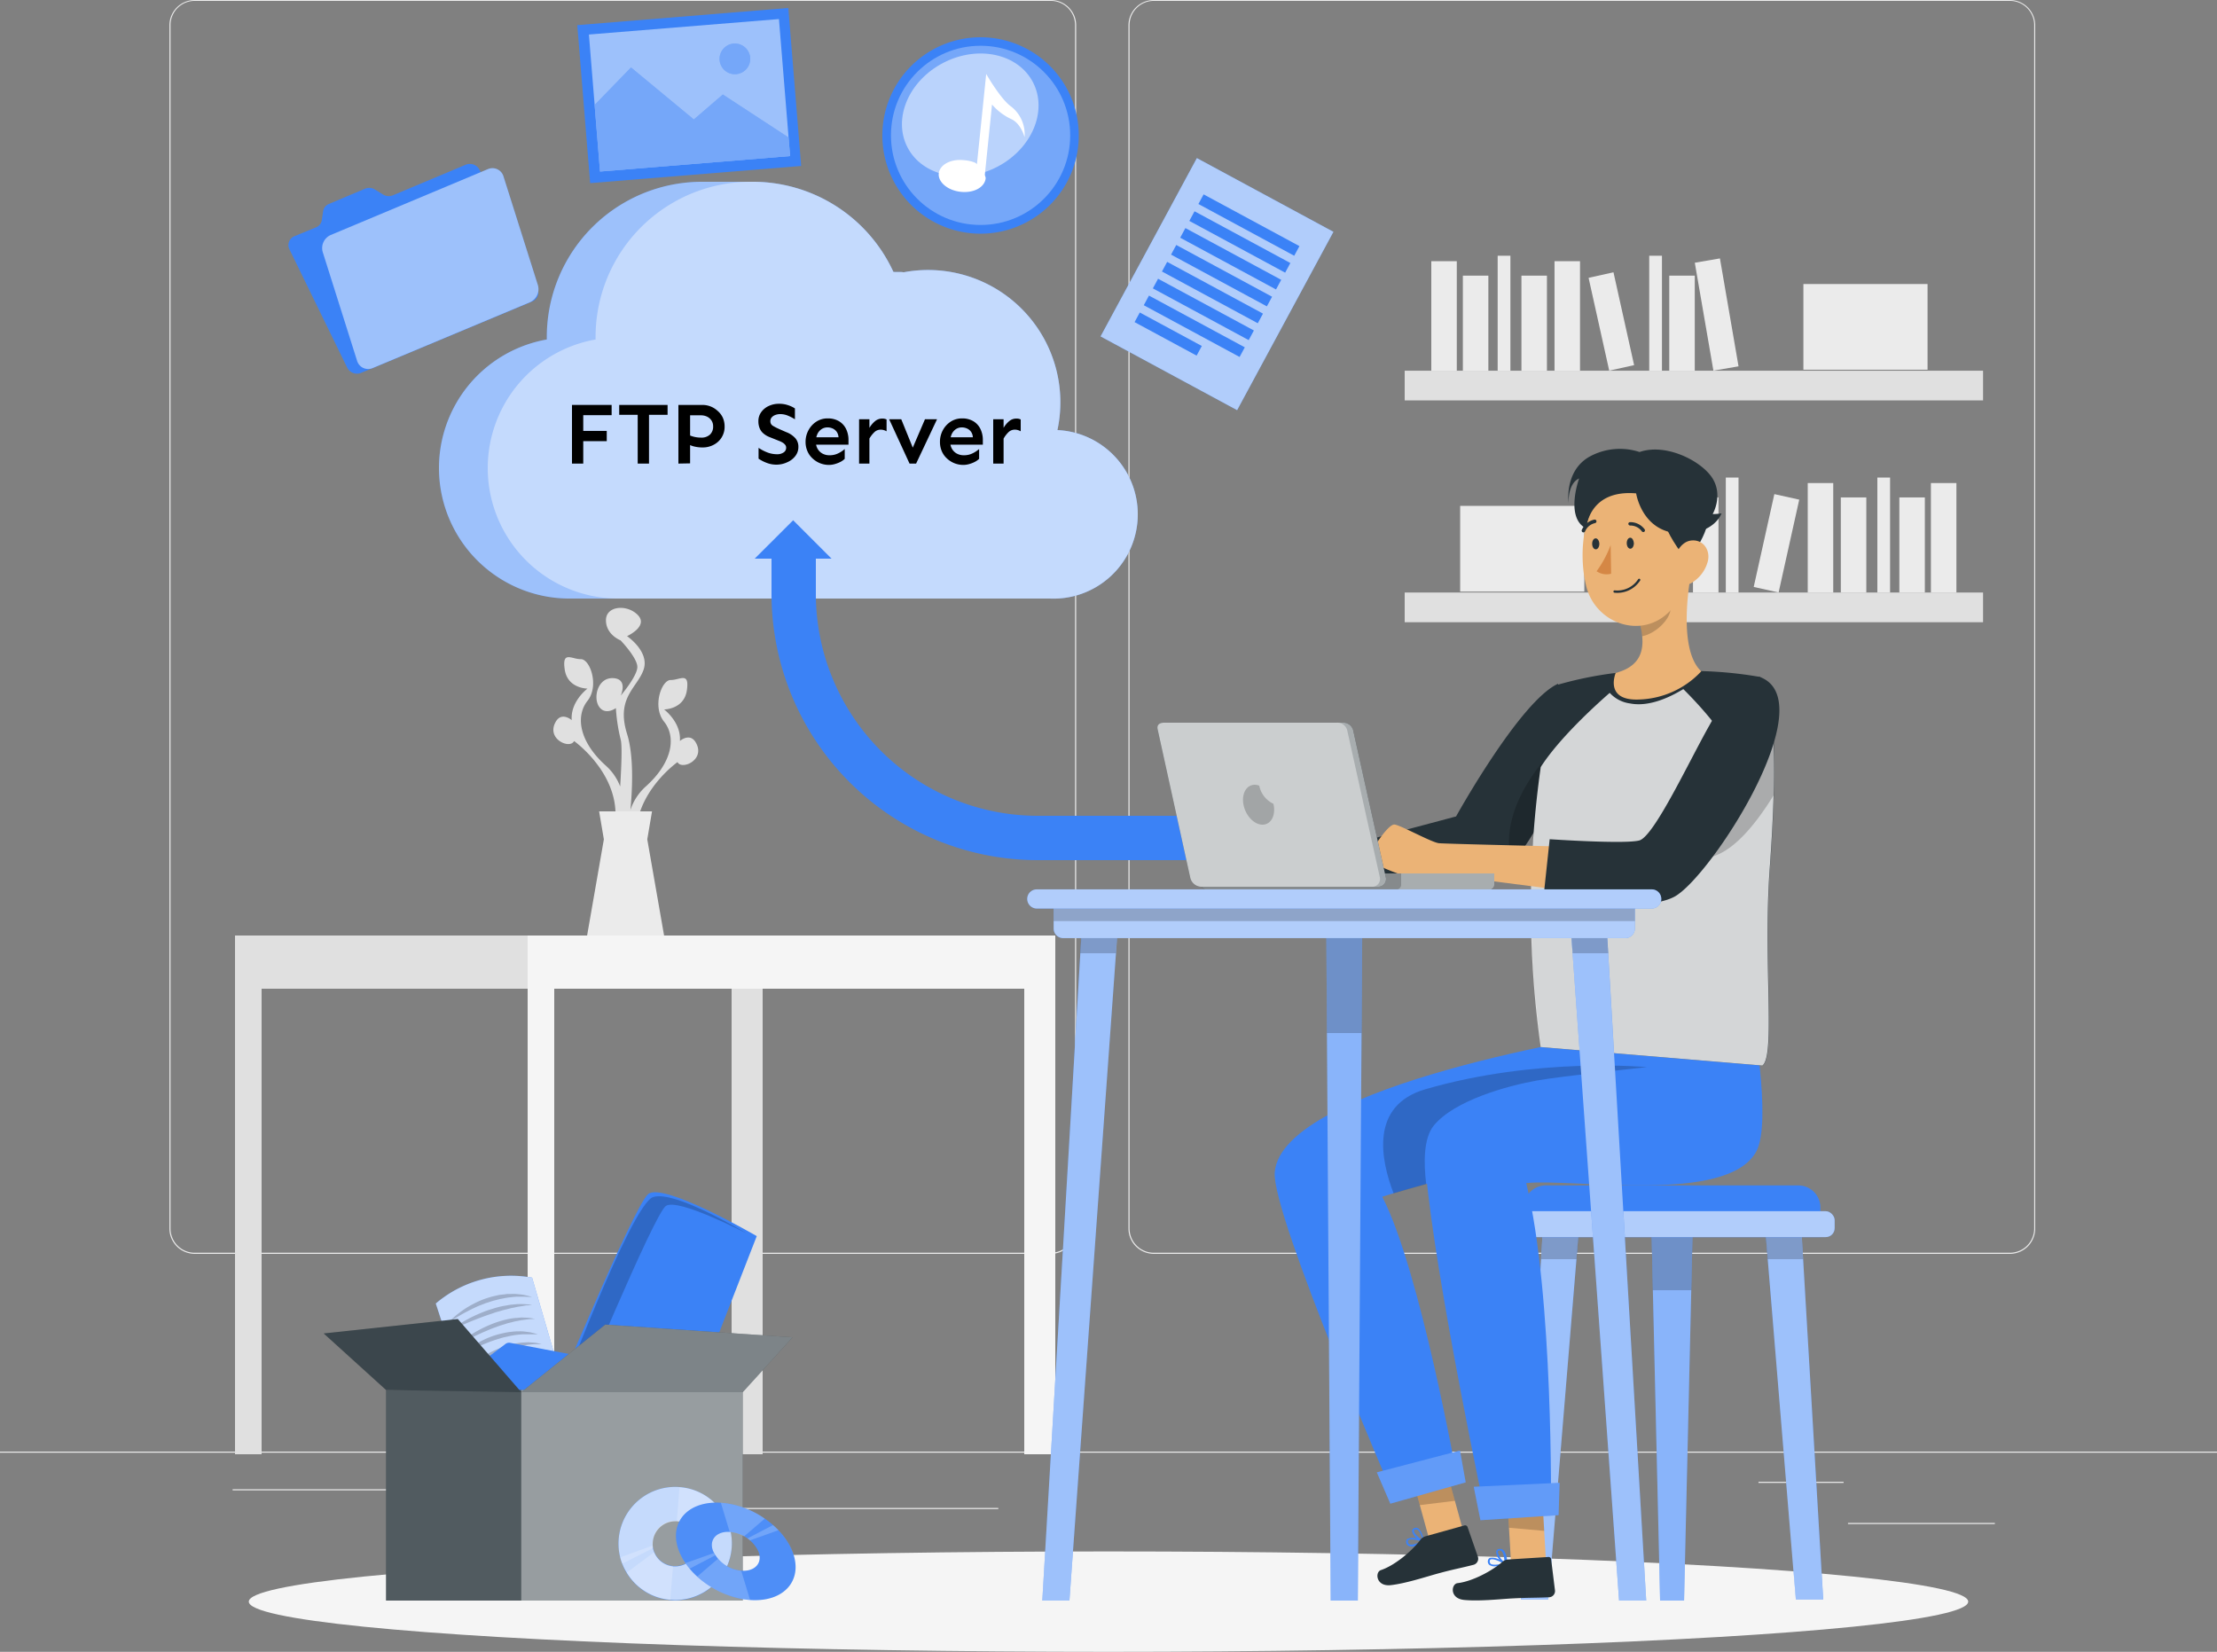 <svg id="Layer_1" data-name="Layer 1" xmlns="http://www.w3.org/2000/svg" viewBox="0 0 500 372.56"><rect x="0" y="0" width="500" height="372.56" fill="#808080" stroke="none"/><defs><style>.cls-1{fill:#ebebeb;}.cls-2{fill:#e0e0e0;}.cls-3{fill:#f5f5f5;}.cls-4{fill:#3b82f6;}.cls-10,.cls-14,.cls-15,.cls-17,.cls-5,.cls-6,.cls-7,.cls-8,.cls-9{fill:#fff;}.cls-5{opacity:0.6;}.cls-10,.cls-12,.cls-14,.cls-15,.cls-17,.cls-5,.cls-6,.cls-8,.cls-9{isolation:isolate;}.cls-6{opacity:0.3;}.cls-8{opacity:0.5;}.cls-9{opacity:0.4;}.cls-10{opacity:0.7;}.cls-11,.cls-12,.cls-14{opacity:0.2;}.cls-13{fill:#263238;}.cls-15{opacity:0.1;}.cls-16{fill:#ebb376;}.cls-17{opacity:0.8;}.cls-18{fill:#d58745;}.cls-19{fill:none;stroke:#263238;stroke-linecap:round;stroke-linejoin:round;stroke-width:0.53px;}</style></defs><g id="freepik--background-complete--inject-73"><rect class="cls-1" y="327.4" width="500" height="0.25"/><rect class="cls-1" x="416.78" y="343.49" width="33.12" height="0.25"/><rect class="cls-1" x="322.53" y="346.21" width="8.69" height="0.25"/><rect class="cls-1" x="396.59" y="334.21" width="19.19" height="0.25"/><rect class="cls-1" x="52.46" y="335.89" width="43.19" height="0.25"/><rect class="cls-1" x="104.56" y="335.89" width="6.33" height="0.25"/><rect class="cls-1" x="131.47" y="340.11" width="93.68" height="0.25"/><path class="cls-1" d="M237,286.52H43.91a5.71,5.71,0,0,1-5.7-5.71V9.38a5.71,5.71,0,0,1,5.7-5.66H237a5.71,5.71,0,0,1,5.71,5.71h0V280.81A5.71,5.71,0,0,1,237,286.52ZM43.91,3.92a5.46,5.46,0,0,0-5.45,5.46V280.81a5.46,5.46,0,0,0,5.45,5.46H237a5.48,5.48,0,0,0,5.46-5.46V9.38A5.48,5.48,0,0,0,237,3.92Z" transform="translate(0 -3.72)"/><path class="cls-1" d="M453.31,286.52H260.21a5.73,5.73,0,0,1-5.71-5.71V9.38a5.72,5.72,0,0,1,5.71-5.66h193.1A5.71,5.71,0,0,1,459,9.38V280.81A5.7,5.7,0,0,1,453.31,286.52ZM260.21,3.92a5.48,5.48,0,0,0-5.46,5.46V280.81a5.48,5.48,0,0,0,5.46,5.46h193.1a5.48,5.48,0,0,0,5.46-5.46V9.38a5.48,5.48,0,0,0-5.46-5.46Z" transform="translate(0 -3.72)"/><rect class="cls-2" x="316.8" y="83.61" width="130.44" height="6.7"/><rect class="cls-1" x="322.8" y="58.91" width="5.75" height="24.7"/><rect class="cls-1" x="350.59" y="58.91" width="5.75" height="24.7"/><rect class="cls-1" x="384.28" y="62.31" width="5.75" height="24.7" transform="translate(-7.05 63.13) rotate(-9.78)"/><rect class="cls-1" x="329.92" y="62.17" width="5.75" height="21.45"/><rect class="cls-1" x="343.13" y="62.17" width="5.75" height="21.45"/><rect class="cls-1" x="376.47" y="62.17" width="5.75" height="21.45"/><rect class="cls-1" x="360.53" y="65.5" width="5.75" height="21.45" transform="translate(-7.88 76.94) rotate(-12.53)"/><rect class="cls-1" x="337.77" y="57.68" width="2.87" height="25.93"/><rect class="cls-1" x="371.95" y="57.68" width="2.87" height="25.93"/><rect class="cls-1" x="406.72" y="64.06" width="28" height="19.33"/><rect class="cls-2" x="316.8" y="133.64" width="130.44" height="6.7"/><rect class="cls-1" x="435.48" y="108.95" width="5.75" height="24.7"/><rect class="cls-1" x="407.7" y="108.95" width="5.75" height="24.7"/><rect class="cls-1" x="364.55" y="121.83" width="24.7" height="5.75" transform="translate(189.98 471.22) rotate(-80.22)"/><rect class="cls-1" x="428.36" y="112.19" width="5.75" height="21.45"/><rect class="cls-1" x="415.16" y="112.19" width="5.75" height="21.45"/><rect class="cls-1" x="381.82" y="112.19" width="5.75" height="21.45"/><rect class="cls-1" x="389.92" y="123.38" width="21.45" height="5.75" transform="translate(190.48 486.25) rotate(-77.47)"/><rect class="cls-1" x="423.4" y="107.71" width="2.87" height="25.93"/><rect class="cls-1" x="389.22" y="107.71" width="2.87" height="25.93"/><rect class="cls-1" x="329.31" y="114.1" width="28" height="19.33"/><polygon class="cls-2" points="53 211 53 328 59 328 59 223 165 223 165 328 172 328 172 211 53 211"/><polygon class="cls-3" points="119 211 119 328 125 328 125 223 231 223 231 328 238 328 238 211 119 211"/><path class="cls-2" d="M156.88,171.12c-1.34-2.2-3.54-.28-3.54-.28.31-4.23-3.57-7.11-3.57-7.11s4.51,0,5.14-4.31-1.57-2.3-3.64-2.33-4.23,6-1.5,9.4,2,9.2-4.3,14.77a12.32,12.32,0,0,0-3.29,5.13c.48-5.12.75-12.34-.76-17.15-2.56-8.19,2.32-10.39,3.73-14.48s-3.73-7.56-3.73-7.56,4.84-2.2,2.47-4.72-7.23-2.18-7.23,1.12,3.3,4.55,3.3,4.55,3.78,3.93,3.78,6S140,160.6,140,160.6s1.73-3.77-1.73-3.93-4.57,4.4-3.15,6.45,3.78.31,3.78.31a39.33,39.33,0,0,0,1.08,7.08c.35,1.18.19,5.8-.11,10.6a12.07,12.07,0,0,0-3.07-4.55c-6.29-5.57-7-11.37-4.3-14.77s.57-9.43-1.5-9.4-4.27-2-3.64,2.33,5.14,4.31,5.14,4.31-3.88,2.88-3.56,7.11c0,0-2.21-1.92-3.55.28-2.38,3.94,3.15,6.38,4.08,4.44,0,0,11.74,8.31,8.91,20.27l.66,1-.14,1.55.92-.39,1,1.54a34.72,34.72,0,0,0,.27,5.2l2.8-4.15c-2.83-12,8.91-20.27,8.91-20.27C153.73,177.5,159.27,175.06,156.88,171.12Z" transform="translate(0 -3.72)"/><polygon class="cls-1" points="149.77 211 145.98 189.31 147.05 183 135.12 183 136.19 189.31 132.41 211 149.77 211"/></g><g id="freepik--Shadow--inject-73"><ellipse id="freepik--path--inject-73" class="cls-3" cx="250" cy="361.24" rx="193.89" ry="11.32"/></g><g id="freepik--Files--inject-73"><rect class="cls-4" x="251.61" y="50.3" width="45.72" height="35.01" transform="translate(84.39 273.37) rotate(-61.63)"/><rect class="cls-5" x="251.61" y="50.3" width="45.72" height="35.01" transform="translate(84.39 273.37) rotate(-61.63)"/><rect class="cls-4" x="280.44" y="42.2" width="2.47" height="24.56" transform="translate(99.89 272.72) rotate(-61.63)"/><rect class="cls-4" x="278.38" y="46.01" width="2.47" height="24.56" transform="translate(95.47 272.91) rotate(-61.63)"/><rect class="cls-4" x="276.33" y="49.81" width="2.47" height="24.56" transform="translate(91.04 273.09) rotate(-61.63)"/><rect class="cls-4" x="274.26" y="53.62" width="2.47" height="24.56" transform="translate(86.61 273.27) rotate(-61.63)"/><rect class="cls-4" x="272.21" y="57.42" width="2.47" height="24.56" transform="translate(82.19 273.47) rotate(-61.63)"/><rect class="cls-4" x="270.16" y="61.23" width="2.47" height="24.56" transform="translate(77.76 273.66) rotate(-61.63)"/><rect class="cls-4" x="268.11" y="65.03" width="2.47" height="24.56" transform="translate(73.34 273.85) rotate(-61.63)"/><rect class="cls-4" x="262.23" y="71.11" width="2.47" height="15.9" transform="translate(68.71 269.6) rotate(-61.63)"/><path class="cls-4" d="M218.89,56.31a22.15,22.15,0,1,1,24.29-19.78A22.15,22.15,0,0,1,218.89,56.31Z" transform="translate(0 -3.72)"/><circle class="cls-6" cx="221.15" cy="30.53" r="20.21"/><path class="cls-7" d="M228,27.72c-2.33-1.65-5.58-7.29-5.58-7.32l-2.1,20.44c.05-.46-1.77-.93-3-1-2.93-.31-5.4,1.07-5.6,3s2,3.85,5,4.15,5.37-1.08,5.58-3.06c0-.3-.21-.62-.18-.89l1.61-15.75a13.08,13.08,0,0,0,4.34,3.29c2.21,1,3,4.07,3,4.07A7.93,7.93,0,0,0,228,27.72Z" transform="translate(0 -3.72)"/><ellipse class="cls-8" cx="218.82" cy="29.62" rx="15.94" ry="13.21" transform="translate(10.93 100.34) rotate(-27.41)"/><rect class="cls-4" x="131.57" y="7.4" width="47.75" height="35.75" transform="translate(-1.54 8.96) rotate(-4.65)"/><rect class="cls-4" x="134" y="9.71" width="43" height="31" transform="translate(-1.53 8.97) rotate(-4.65)"/><rect class="cls-8" x="134" y="9.71" width="43" height="31" transform="translate(-1.53 8.97) rotate(-4.65)"/><polygon class="cls-4" points="177.84 31 178.18 35.2 135.32 38.69 134.1 23.67 142.31 15.21 156.48 26.94 163.02 21.31 177.84 31"/><polygon class="cls-6" points="177.84 31 178.18 35.2 135.32 38.69 134.1 23.67 142.31 15.21 156.48 26.94 163.02 21.31 177.84 31"/><path class="cls-4" d="M169.19,16.72a3.46,3.46,0,1,1-3.73-3.17,3.47,3.47,0,0,1,3.73,3.17Z" transform="translate(0 -3.72)"/><path class="cls-6" d="M169.19,16.72a3.46,3.46,0,1,1-3.73-3.17,3.47,3.47,0,0,1,3.73,3.17Z" transform="translate(0 -3.72)"/><path class="cls-4" d="M86.39,47.59l-1.84-1.13a2.45,2.45,0,0,0-2.2-.19l-8.17,3.45a2.12,2.12,0,0,0-1.31,1.66l-.3,2A2.07,2.07,0,0,1,71.27,55l-4.88,2a2.15,2.15,0,0,0-1.18,2.8,1.21,1.21,0,0,0,.09.2l13,26.64a2.47,2.47,0,0,0,3.11,1.19l38.66-16.14a2.16,2.16,0,0,0,1.1-3l-13-26.63a2.46,2.46,0,0,0-3.11-1.2L88.59,47.78A2.45,2.45,0,0,1,86.39,47.59Z" transform="translate(0 -3.72)"/><path class="cls-4" d="M110,41.88,74.59,56.72a3.22,3.22,0,0,0-1.8,3.87l7.75,24.53a2.59,2.59,0,0,0,3.25,1.71l.3-.11L119.51,71.9a3.23,3.23,0,0,0,1.8-3.87L113.55,43.5a2.59,2.59,0,0,0-3.22-1.74A2.19,2.19,0,0,0,110,41.88Z" transform="translate(0 -3.72)"/><path class="cls-8" d="M110,41.88,74.59,56.72a3.22,3.22,0,0,0-1.8,3.87l7.75,24.53a2.59,2.59,0,0,0,3.25,1.71l.3-.11L119.51,71.9a3.23,3.23,0,0,0,1.8-3.87L113.55,43.5a2.59,2.59,0,0,0-3.22-1.74A2.19,2.19,0,0,0,110,41.88Z" transform="translate(0 -3.72)"/></g><g id="freepik--Cloud--inject-73"><path class="cls-4" d="M238.48,100.72a29.84,29.84,0,0,0-34.67-35.59c-.76-.14-1.53,0-2.32-.09a34.92,34.92,0,0,0-32-20.32h-11a35,35,0,0,0-35.17,34.83v.74a29.44,29.44,0,0,0,5.4,58.43h108a19,19,0,1,0,1.73-38h0Z" transform="translate(0 -3.72)"/><path class="cls-8" d="M238.48,100.72a29.84,29.84,0,0,0-34.67-35.59c-.76-.14-1.53,0-2.32-.09a34.92,34.92,0,0,0-32-20.32h-11a35,35,0,0,0-35.17,34.83v.74a29.44,29.44,0,0,0,5.4,58.43h108a19,19,0,1,0,1.73-38h0Z" transform="translate(0 -3.72)"/><path class="cls-9" d="M238.48,100.72a29.84,29.84,0,0,0-34.67-35.59c-.76-.14-1.53,0-2.32-.09a34.92,34.92,0,0,0-32-20.32h0a35,35,0,0,0-35.17,34.83v.74a29.44,29.44,0,0,0,5.4,58.43h97a19,19,0,1,0,1.73-38h0Z" transform="translate(0 -3.72)"/><path class="cls-4" d="M267.67,187.72H234a50.06,50.06,0,0,1-50-50v-10H174v10a60.07,60.07,0,0,0,60,60h33.67Z" transform="translate(0 -3.72)"/><polygon class="cls-4" points="178.88 117.34 170.21 126 187.54 126 178.88 117.34"/></g><g id="freepik--Stuff--inject-73"><path class="cls-4" d="M104.28,316.05l-6-18.33A26.16,26.16,0,0,1,120,291.89l5,17.16Z" transform="translate(0 -3.72)"/><path class="cls-10" d="M104.28,316.05l-6-18.33A26.16,26.16,0,0,1,120,291.89l5,17.16Z" transform="translate(0 -3.72)"/><g class="cls-11"><path d="M101.14,302.05a16.23,16.23,0,0,1,2.37-2.17,21.09,21.09,0,0,1,2.78-1.82c.53-.28,1.09-.58,1.68-.84a15.76,15.76,0,0,1,1.81-.7,17.26,17.26,0,0,1,1.87-.52l.93-.21.93-.11c.3,0,.6-.09.89-.11h.86a9.24,9.24,0,0,1,1.58.05c.48.05.92.09,1.31.16l1,.23.85.22h-.88l-1-.05h-1.3a12.63,12.63,0,0,0-1.51.12,13.46,13.46,0,0,0-1.67.25l-.88.16-.88.23a15.81,15.81,0,0,0-1.78.53c-.61.16-1.18.43-1.76.64s-1.12.48-1.65.73-1,.5-1.52.77-.93.5-1.34.74c-.82.48-1.5.89-2,1.21Z" transform="translate(0 -3.72)"/><path d="M101.67,303.72s.23-.2.67-.51,1.06-.76,1.85-1.22a29.44,29.44,0,0,1,2.77-1.48,33.19,33.19,0,0,1,3.34-1.36c.59-.17,1.18-.37,1.76-.53a16,16,0,0,1,1.74-.39c.57-.09,1.12-.22,1.65-.26s1-.11,1.49-.12a18.31,18.31,0,0,1,2.22.08l.84.1s-.31.05-.84.1a3.34,3.34,0,0,0-.94.1l-1.22.19c-.45.07-.92.2-1.43.29s-1,.26-1.57.38-1.1.32-1.67.46-1.13.37-1.7.55c-2.28.76-4.51,1.68-6.18,2.39-.83.37-1.54.65-2,.88Z" transform="translate(0 -3.72)"/><path d="M103.08,307.14a6.42,6.42,0,0,1,.62-.55c.4-.33,1-.8,1.72-1.31a25.87,25.87,0,0,1,2.63-1.59,27.32,27.32,0,0,1,3.21-1.47,23.66,23.66,0,0,1,3.4-1,14.71,14.71,0,0,1,1.62-.24c.52,0,1-.11,1.46-.1l1.23.05a6.81,6.81,0,0,1,.94.12l.81.14s-.3,0-.82.05a5.23,5.23,0,0,0-.92.06l-1.2.16c-.43.05-.89.17-1.39.25s-1,.26-1.53.37-1.06.33-1.61.48-1.09.38-1.64.57-1.09.41-1.62.64-1.06.43-1.55.67c-1,.45-1.93.91-2.72,1.3s-1.46.73-1.91,1Z" transform="translate(0 -3.72)"/><path d="M103.92,309.47a16,16,0,0,1,2.25-1.86,23.11,23.11,0,0,1,2.58-1.54c.5-.24,1-.48,1.55-.7a19.68,19.68,0,0,1,3.37-1,12.13,12.13,0,0,1,1.69-.27A10.73,10.73,0,0,1,117,304a8.44,8.44,0,0,1,1.42.06l1.2.16.9.22.77.22h-2.88a12.44,12.44,0,0,0-1.37.08,12.92,12.92,0,0,0-1.52.21c-.52.07-1,.22-1.6.34s-1.08.29-1.62.45a29.44,29.44,0,0,0-3.14,1.14c-1,.42-1.89.85-2.66,1.23s-1.41.72-1.85,1Z" transform="translate(0 -3.72)"/><path d="M105.08,312.59a7.68,7.68,0,0,1,.59-.55c.39-.33.94-.8,1.65-1.31a25.55,25.55,0,0,1,2.53-1.59c.47-.27,1-.53,1.5-.77s1.07-.45,1.61-.69a14.66,14.66,0,0,1,1.66-.55,14.24,14.24,0,0,1,1.66-.39,13.77,13.77,0,0,1,1.57-.21c.51,0,1-.08,1.43-.06l1.2.08a5,5,0,0,1,.91.16l.78.18h-1.7l-1.16.11c-.42.05-.88.16-1.35.22s-1,.24-1.49.34-1,.32-1.57.46a13.57,13.57,0,0,0-1.59.56c-.53.2-1.06.4-1.57.63s-1,.43-1.5.67c-1,.45-1.85.91-2.62,1.3s-1.41.72-1.84,1Z" transform="translate(0 -3.72)"/></g><path class="cls-4" d="M101.68,316.18,114,306.84a1.36,1.36,0,0,1,1.07-.25l14.07,2.67a1.35,1.35,0,0,1,.39,2.52l-11.61,6.29a1.46,1.46,0,0,1-.61.16l-14.8.38a1.35,1.35,0,0,1-.83-2.43Z" transform="translate(0 -3.72)"/><path class="cls-4" d="M123.89,321.72s18.94-45.83,22.28-48.67,24.5,9.47,24.5,9.47l-18.84,48.37Z" transform="translate(0 -3.72)"/><path class="cls-12" d="M129.33,321.39s18.14-43.78,20.84-45.67,18.16,6.17,18.16,6.17-16.11-9.84-21.05-8.17-21.78,46.67-21.78,46.67Z" transform="translate(0 -3.72)"/><rect class="cls-13" x="87.06" y="313.5" width="80.44" height="47.5"/><rect class="cls-14" x="87.06" y="313.5" width="80.44" height="47.5"/><rect class="cls-9" x="117.56" y="313.5" width="49.94" height="47.5"/><polygon class="cls-13" points="117.56 314 136.5 298.75 178.75 301.63 167.5 314 117.56 314"/><polygon class="cls-13" points="117.56 314 103.25 297.5 73 300.75 87.06 313.5 117.56 314"/><polygon class="cls-15" points="117.56 314 103.25 297.5 73 300.75 87.06 313.5 117.56 314"/><polygon class="cls-9" points="117.56 314 136.5 298.75 178.75 301.63 167.5 314 117.56 314"/><path class="cls-4" d="M152.27,339.08a12.78,12.78,0,1,0,12.78,12.78h0A12.78,12.78,0,0,0,152.27,339.08Zm0,17.87a5.1,5.1,0,1,1,5.1-5.1h0a5.09,5.09,0,0,1-5.09,5.09Z" transform="translate(0 -3.72)"/><path class="cls-10" d="M163.79,346.31a12.38,12.38,0,0,0-.78-1.37,11.39,11.39,0,0,0-1.28-1.67,12.66,12.66,0,0,0-8.47-4.14,8.37,8.37,0,0,0-1-.05,12.79,12.79,0,0,0-12.77,12.81,12.65,12.65,0,0,0,.38,3.07,10.48,10.48,0,0,0,.46,1.44,11.32,11.32,0,0,0,1,2,12.74,12.74,0,0,0,9.84,6.15c.37,0,.74.05,1.11.05a12.79,12.79,0,0,0,11.52-18.32ZM152.27,357h-.48a5.08,5.08,0,0,1-4.23-3.13,5.53,5.53,0,0,1-.28-.9,5.73,5.73,0,0,1-.07-.58,3.38,3.38,0,0,1,0-.45,5.09,5.09,0,0,1,5.08-5.1h0a2.16,2.16,0,0,1,.36,0,5.11,5.11,0,0,1,2.87,1.12,4.85,4.85,0,0,1,.56.55,3.9,3.9,0,0,1,.4.51,5,5,0,0,1,.91,2.9,5.09,5.09,0,0,1-5.1,5.08Z" transform="translate(0 -3.72)"/><path class="cls-14" d="M151.79,356.92l-.63,7.66a12.74,12.74,0,0,1-9.84-6.15l6.24-4.64A5.08,5.08,0,0,0,151.79,356.92Z" transform="translate(0 -3.72)"/><path class="cls-14" d="M161.73,343.27l-6.23,4.63a5.11,5.11,0,0,0-2.87-1.12l.63-7.65A12.66,12.66,0,0,1,161.73,343.27Z" transform="translate(0 -3.72)"/><path class="cls-14" d="M147.28,352.89l-6.94,3.51a10.48,10.48,0,0,1-.46-1.44l7.33-2.65A5.73,5.73,0,0,0,147.28,352.89Z" transform="translate(0 -3.72)"/><path class="cls-14" d="M163.79,346.31,156.46,349a3.9,3.9,0,0,0-.4-.51l6.95-3.51A12.38,12.38,0,0,1,163.79,346.31Z" transform="translate(0 -3.72)"/><path class="cls-4" d="M161.6,342.63c-7,0-10.83,4.93-8.43,11s10.05,11,17.1,11,10.84-4.92,8.44-11S168.66,342.63,161.6,342.63ZM167.67,358a7.75,7.75,0,0,1-6.82-4.39c-1-2.42.55-4.39,3.36-4.39a7.77,7.77,0,0,1,6.82,4.39c1,2.42-.55,4.39-3.36,4.39Z" transform="translate(0 -3.72)"/><path class="cls-15" d="M175.57,348.85c-.39-.4-.8-.8-1.24-1.18a17.2,17.2,0,0,0-1.85-1.43,19.86,19.86,0,0,0-9.87-3.57h-1c-7,0-10.83,4.92-8.43,11a12.94,12.94,0,0,0,1.43,2.67,12,12,0,0,0,1,1.24,16.23,16.23,0,0,0,1.67,1.75,20.4,20.4,0,0,0,11.92,5.3h1.13c7.06,0,10.84-4.93,8.45-11A15,15,0,0,0,175.57,348.85ZM167.66,358h-.49a8.14,8.14,0,0,1-5.29-2.69,5.64,5.64,0,0,1-.58-.78,4.82,4.82,0,0,1-.27-.5,3.39,3.39,0,0,1-.18-.39c-1-2.43.55-4.39,3.36-4.39h.36a7.8,7.8,0,0,1,3.25,1,6,6,0,0,1,.75.48,4.81,4.81,0,0,1,.57.44,6.29,6.29,0,0,1,1.9,2.49c1,2.37-.56,4.34-3.38,4.34Z" transform="translate(0 -3.72)"/><path class="cls-14" d="M167.17,358l2,6.6a20.4,20.4,0,0,1-11.92-5.3l4.66-4A8.13,8.13,0,0,0,167.17,358Z" transform="translate(0 -3.72)"/><path class="cls-14" d="M172.48,346.24l-4.66,4a7.8,7.8,0,0,0-3.25-1l-2-6.59A19.8,19.8,0,0,1,172.48,346.24Z" transform="translate(0 -3.72)"/><path class="cls-14" d="M161.3,354.52l-5.75,3a12,12,0,0,1-1-1.24L161,354A5.09,5.09,0,0,0,161.3,354.52Z" transform="translate(0 -3.72)"/><path class="cls-14" d="M175.57,348.85l-6.43,2.29a4.81,4.81,0,0,0-.57-.44l5.76-3A13.51,13.51,0,0,1,175.57,348.85Z" transform="translate(0 -3.72)"/></g><g id="freepik--Chair--inject-73"><polygon class="cls-4" points="372.4 275 372.76 290.57 374.4 361 379.81 361 381.44 290.57 381.8 275 372.4 275"/><polygon class="cls-9" points="372.4 275 372.76 290.57 374.4 361 379.81 361 381.44 290.57 381.8 275 372.4 275"/><polygon class="cls-12" points="372.4 275 372.76 291 381.44 291 381.8 275 372.4 275"/><polygon class="cls-4" points="343.02 360.75 348.02 276.1 356.19 276.1 349.19 360.75 343.02 360.75"/><polygon class="cls-8" points="349.21 360.75 343.03 360.75 347.57 283.7 348.02 276 356.19 276 355.56 283.7 349.21 360.75"/><polygon class="cls-12" points="356.19 276 355.56 284 347.57 284 348.02 276 356.19 276"/><polygon class="cls-4" points="405.02 360.75 398.02 276.1 406.19 276.1 411.19 360.75 405.02 360.75"/><polygon class="cls-8" points="405 360.75 398.65 283.7 398.02 276 406.19 276 406.64 283.7 411.18 360.75 405 360.75"/><polygon class="cls-12" points="398.02 276 398.65 284 406.64 284 406.19 276 398.02 276"/><path class="cls-4" d="M410.56,282.75H343.64v-6.67a5,5,0,0,1,5-5h56.92a5,5,0,0,1,5,5v6.67Z" transform="translate(0 -3.72)"/><rect class="cls-4" x="340.44" y="273.18" width="73.33" height="5.84" rx="2.01"/><rect class="cls-5" x="340.44" y="273.18" width="73.33" height="5.84" rx="2.01"/></g><g id="freepik--Character--inject-73"><g id="freepik--group--inject-73"><path class="cls-13" d="M353.09,176.22s-.28.76-.79,2-1.29,3.13-2.24,5.19c-2.3,5-5.64,11.36-9.13,14.79a9.42,9.42,0,0,1-3.1,2.16c-3.72,1.43-13.05,1.69-21.38,1.61s-15.45-.5-15.45-.5v-6.31l27.39-7.3s14.44-26.06,23-29.92Z" transform="translate(0 -3.72)"/><path class="cls-12" d="M352.3,178.23c-.52,1.3-1.29,3.13-2.24,5.19-2.3,5-5.64,11.36-9.13,14.79-3.55-13.08,9.58-25.53,9.58-25.53Z" transform="translate(0 -3.72)"/><polygon class="cls-16" points="348.76 353.78 340.79 352.69 339.69 333.75 347.64 334.85 348.76 353.78"/><polygon class="cls-12" points="347.64 334.85 339.69 333.76 340.32 344.58 348.27 345.28 347.64 334.85"/><path class="cls-4" d="M348.44,246.18,350.38,234,395,231.33s4.75,25.34,1.1,32.09c-6.51,12.05-41.61,6-51.89,7.15,6.18,25.15,5.58,74.15,5.58,74.15l-14.67,1.12s-11.28-52.87-13.57-78C320,250.92,334.06,251.34,348.44,246.18Z" transform="translate(0 -3.72)"/><polygon class="cls-4" points="351.51 341.73 333.88 342.88 332.37 335.33 351.74 334.44 351.51 341.73"/><polygon class="cls-16" points="330.38 346.71 322.36 347.3 317.34 329.01 325.35 328.43 330.38 346.71"/><path class="cls-4" d="M321.28,351.29h-.14c0-.12-.41-2.37-1.38-2.9a.87.87,0,0,0-.8,0,.7.7,0,0,0-.49.73,3,3,0,0,0,1.18,1.63,3.2,3.2,0,0,0-2.24.06.71.71,0,0,0-.28.63,1,1,0,0,0,.51.94,2.1,2.1,0,0,0,1.56,0,10.07,10.07,0,0,0,2-.84h.07v-.06A.17.17,0,0,0,321.28,351.29Zm-2.41-2.24c0-.11,0-.25.27-.35h.09a.5.5,0,0,1,.43.05c.58.31,1,1.53,1.17,2.26l-.18-.05c-.79-.47-1.71-1.37-1.78-1.91ZM317.82,352a.71.71,0,0,1-.31-.61.37.37,0,0,1,.13-.31c.46-.34,1.92-.05,3,.27-1.33.66-2.35.9-2.82.65Z" transform="translate(0 -3.72)"/><polygon class="cls-12" points="325.35 328.43 317.34 329.02 320.21 339.47 328.13 338.5 325.35 328.43"/><path class="cls-4" d="M314.62,341.9l14.12-4.18s-8.43-47.58-17-64.08c.64-.21,1.49-.48,2.54-.79,1.89-.57,4.4-1.28,7.35-2.1,20.52-5.69,62.11-16.36,62.11-16.36l-19-17.73s-75.68,11.54-77.25,31.48C286.76,277.72,314.62,341.9,314.62,341.9Z" transform="translate(0 -3.72)"/><polygon class="cls-4" points="330.56 334.34 313.56 339.15 310.51 332.08 329.27 327.17 330.56 334.34"/><path class="cls-12" d="M314.3,272.88c1.89-.57,4.4-1.28,7.35-2.1-.59-4.84-.6-10.39,1.73-13.22,4.63-5.64,16.54-8.95,23.32-10.15,5.67-1,24.72-3,24.72-3s-24.72-2.37-50,5C308.94,253.07,311.37,265.28,314.3,272.88Z" transform="translate(0 -3.72)"/><path class="cls-13" d="M397.52,244.06c3-2.29.12-23.59,1.65-44.54,2.33-31.9,0-42.15-2.35-43.14a90.4,90.4,0,0,0-13.13-1.3,168.12,168.12,0,0,0-19.31.42,84.62,84.62,0,0,0-13,2.64s-10.52,33.5-3.8,81.75Z" transform="translate(0 -3.72)"/><path class="cls-17" d="M400,183.1h0c-.13,4.69-.41,10.13-.87,16.41-1.53,21,1.33,42.25-1.65,44.54l-50-4.17a225.28,225.28,0,0,1,0-63.15c4.06-6.34,11.94-13.57,15.56-16.74a7.51,7.51,0,0,0,4.6,2.39c3.89.76,8.33-1,12-3.24,2.9,2.89,8.4,8.74,10.81,13.67a14.52,14.52,0,0,1,.67,1.57c1.53,4.28,6.2-1,8.58-7.88A148.3,148.3,0,0,1,400,183.1Z" transform="translate(0 -3.72)"/><path class="cls-16" d="M381.32,133.43c-1.09,6.24-2.06,17.64,2.37,21.7a20,20,0,0,1-14,6.36c-8,.35-5.3-6-5.3-6,6.9-1.8,6.6-6.94,5.29-11.74Z" transform="translate(0 -3.72)"/><path class="cls-12" d="M376.57,137.66l-6.89,6.14a19.78,19.78,0,0,1,.67,3.41c2.64-.43,6.21-3.42,6.44-6.2A9.22,9.22,0,0,0,376.57,137.66Z" transform="translate(0 -3.72)"/><path class="cls-13" d="M366.19,117.28c3.45,2.34,1.88,6.3-5.92,12.51-3.16-4.07-3.69-12.07-1.17-14.07S363.19,115.25,366.19,117.28Z" transform="translate(0 -3.72)"/><path class="cls-16" d="M381,123.72c-.37,8.43-.17,13.37-4.34,17.77-6.28,6.61-16.74,2.93-18.89-5.44-1.92-7.52-1-20,7.19-23.53a11.49,11.49,0,0,1,16,11.2Z" transform="translate(0 -3.72)"/><path class="cls-13" d="M368.49,126.22c0,.69-.34,1.25-.79,1.26s-.81-.54-.82-1.23.33-1.24.78-1.25S368.43,125.55,368.49,126.22Z" transform="translate(0 -3.72)"/><path class="cls-13" d="M360.7,126.37c0,.68-.34,1.24-.79,1.25s-.82-.53-.83-1.23.34-1.25.79-1.25S360.69,125.72,360.7,126.37Z" transform="translate(0 -3.72)"/><path class="cls-18" d="M363.25,126.65a24.39,24.39,0,0,1-3.17,5.91,4,4,0,0,0,3.28.56Z" transform="translate(0 -3.72)"/><path class="cls-13" d="M370.58,123.72a.36.36,0,0,0,.25-.06.4.4,0,0,0,.08-.56,4,4,0,0,0-3.31-1.61.38.38,0,0,0-.36.4h0a.42.42,0,0,0,.43.36h0a3.18,3.18,0,0,1,2.6,1.3A.47.47,0,0,0,370.58,123.72Z" transform="translate(0 -3.72)"/><path class="cls-13" d="M357.11,123.8a.41.41,0,0,0,.37-.23,3.17,3.17,0,0,1,2.23-1.86.41.41,0,0,0,.34-.46.4.4,0,0,0-.45-.34,4,4,0,0,0-2.85,2.32.4.4,0,0,0,.19.53h0A.33.33,0,0,0,357.11,123.8Z" transform="translate(0 -3.72)"/><path class="cls-13" d="M377.54,116.3c-3.91,1.42-3.35,5.65,2.69,13.57,4.08-3.21,6.55-10.82,4.58-13.37S381,115.07,377.54,116.3Z" transform="translate(0 -3.72)"/><path class="cls-16" d="M385.15,130.37a8,8,0,0,1-3.73,4.86c-2.45,1.38-4.34-.65-4.23-3.3.11-2.4,1.51-6,4.24-6.3S385.81,127.85,385.15,130.37Z" transform="translate(0 -3.72)"/><path class="cls-19" d="M369.68,134.51a5.88,5.88,0,0,1-5.54,2.63" transform="translate(0 -3.72)"/><path class="cls-13" d="M369,115s1.26,8.44,9.39,9,9.87-4.49,9.87-4.49a14.84,14.84,0,0,1-2,.16s2.38-4.09,0-8-10.48-8.09-16.49-6a14.24,14.24,0,0,0-11.38,1.1c-5.63,3.27-4.63,10.4-4.63,10.4s-.25-4.33,2.38-5.54c0,0-3.25,8.91,1.62,11.29C357.75,122.85,358.23,114.08,369,115Z" transform="translate(0 -3.72)"/><path class="cls-16" d="M355.17,194.72s-29-.66-30.64-.82-8.51-4-10-4.21-5.38,6-5.87,7.44,11,5.34,12.11,5.17a20.65,20.65,0,0,0,3.73-1.39l29.6,3.81Z" transform="translate(0 -3.72)"/><path class="cls-13" d="M271,200.72v2.65c0,.79,1.36,1.35,2.15,1.35h61.79c.8,0,2.06-.56,2.06-1.35v-2.65Z" transform="translate(0 -3.72)"/><path class="cls-5" d="M271,200.72v2.65c0,.79,1.36,1.35,2.15,1.35h61.79c.8,0,2.06-.56,2.06-1.35v-2.65Z" transform="translate(0 -3.72)"/><path class="cls-12" d="M271,200.72v2.65c0,.79,1.36,1.35,2.15,1.35H313.9c.8,0,2.1-.56,2.1-1.35v-2.65Z" transform="translate(0 -3.72)"/><path class="cls-13" d="M261.09,168.23l7.36,33.49a2.62,2.62,0,0,0,2.39,2H311a1.75,1.75,0,0,0,1.58-1.89,2,2,0,0,0-.07-.35l-7.35-33.12a2.3,2.3,0,0,0-2.39-1.64H262.61C261.53,166.72,260.85,167.14,261.09,168.23Z" transform="translate(0 -3.72)"/><path class="cls-5" d="M261.09,168.23l7.36,33.49a2.62,2.62,0,0,0,2.39,2H311a1.75,1.75,0,0,0,1.58-1.89,2,2,0,0,0-.07-.35l-7.35-33.12a2.3,2.3,0,0,0-2.39-1.64H262.61C261.53,166.72,260.85,167.14,261.09,168.23Z" transform="translate(0 -3.72)"/><path class="cls-9" d="M261.09,168.23l7.36,33.49a2.62,2.62,0,0,0,2.39,2h38.81a1.75,1.75,0,0,0,1.58-1.9,1.86,1.86,0,0,0-.06-.34l-7.35-33.12a2.3,2.3,0,0,0-2.39-1.64H262.61C261.53,166.72,260.85,167.14,261.09,168.23Z" transform="translate(0 -3.72)"/><path class="cls-12" d="M284.73,189.72c-1.87,0-3.79-2-4.28-4.48s.64-4.52,2.55-4.52a2.87,2.87,0,0,1,1,.2,5.76,5.76,0,0,0,3.19,4.09,1.46,1.46,0,0,1,.05.2C287.74,187.72,286.61,189.72,284.73,189.72Z" transform="translate(0 -3.72)"/><path class="cls-12" d="M400,183.1h0c-4.31,7-10.34,14.45-16.35,14.1-6.29-.37.05-13.21,6.81-24.39a14.52,14.52,0,0,1,.67,1.57c1.53,4.28,6.2-1,8.58-7.88A148.29,148.29,0,0,1,400,183.1Z" transform="translate(0 -3.72)"/><path class="cls-13" d="M396.82,156.38c14.83,5.34-11.2,45.5-19.29,49.64s-29.35-.63-29.35-.63L349.5,193s16.83,1.14,20.18.29,11.31-18,15.89-26.05A25.83,25.83,0,0,1,396.82,156.38Z" transform="translate(0 -3.72)"/><polygon class="cls-14" points="351.51 341.73 333.88 342.88 332.37 335.33 351.74 334.44 351.51 341.73"/><polygon class="cls-14" points="330.56 334.34 313.56 339.15 310.51 332.08 329.27 327.17 330.56 334.34"/><path class="cls-13" d="M321.58,350.2l8.68-2.42a.58.58,0,0,1,.72.36h0l2.35,6.76a1.43,1.43,0,0,1-1,1.75c-3.05.79-4.54,1-8.37,2.06-2.35.65-6.93,2.15-10.28,2.53s-3.63-2.94-2.25-3.39c3.28-1.1,7.21-4.52,8.91-6.84A2.26,2.26,0,0,1,321.58,350.2Z" transform="translate(0 -3.72)"/><path class="cls-4" d="M340,356.42h0c0-.14-.14-2.41-1-3.13a1.16,1.16,0,0,0-.9-.21.76.76,0,0,0-.68.6,2.93,2.93,0,0,0,.79,1.84,3.31,3.31,0,0,0-2.22-.41.76.76,0,0,0-.41.56,1,1,0,0,0,.3,1,2.13,2.13,0,0,0,1.52.3,9.42,9.42,0,0,0,2.1-.42h.07v-.06s.19,0,.2-.07.17,0,.17,0Zm-2.21-2.7c0-.11.07-.25.33-.3h.09a.53.53,0,0,1,.41.15c.51.42.65,1.69.68,2.45l-.16-.09A3.78,3.78,0,0,1,337.79,353.72Zm-1.64,2.65a.7.7,0,0,1-.15-.65.33.33,0,0,1,.2-.27c.51-.24,1.88.35,2.85.88-1.44.39-2.5.39-2.9.08Z" transform="translate(0 -3.72)"/><path class="cls-13" d="M340.19,355.45l9-.56a.56.56,0,0,1,.63.48v0h0l.88,7.1a1.4,1.4,0,0,1-1.29,1.5h0c-3.14.15-4.65.06-8.61.28-2.43.14-7.22.66-10.58.33s-2.94-3.63-1.49-3.79c3.43-.39,8-2.91,10.13-4.83A2.23,2.23,0,0,1,340.19,355.45Z" transform="translate(0 -3.72)"/></g></g><g id="freepik--Table--inject-73"><polygon class="cls-4" points="300.11 361 306.23 361 307.24 207.75 299.11 207.75 300.11 361"/><polygon class="cls-9" points="299.1 208 299.26 232.73 300.1 361 306.23 361 307.07 232.73 307.23 208 299.1 208"/><polygon class="cls-12" points="299.1 208 299.26 233 307.07 233 307.23 208 299.1 208"/><polygon class="cls-4" points="235.07 361 241.19 361 252.2 207.75 244.07 207.75 235.07 361"/><polygon class="cls-8" points="235.06 361 241.19 361 251.66 215.37 252.2 208 244.07 208 243.63 215.37 235.06 361"/><polygon class="cls-12" points="243.63 215 251.66 215 252.2 208 244.07 208 243.63 215"/><polygon class="cls-4" points="365.15 361 371.27 361 362.27 207.75 354.14 207.75 365.15 361"/><polygon class="cls-8" points="354.14 208 354.68 215.37 365.15 361 371.27 361 362.71 215.37 362.27 208 354.14 208"/><polygon class="cls-12" points="362.27 208 354.14 208 354.68 215 362.71 215 362.27 208"/><path class="cls-4" d="M366.55,215.31H239.79a2.16,2.16,0,0,1-2.16-2.16h0v-5.51H368.71v5.51A2.16,2.16,0,0,1,366.55,215.31Z" transform="translate(0 -3.72)"/><path class="cls-5" d="M366.55,215.31H239.79a2.16,2.16,0,0,1-2.16-2.16h0v-5.51H368.71v5.51A2.16,2.16,0,0,1,366.55,215.31Z" transform="translate(0 -3.72)"/><rect class="cls-12" x="237.63" y="203.91" width="131.08" height="3.84"/><path class="cls-4" d="M233.83,208.64H372.51a2.18,2.18,0,0,0,2.16-2.17h0a2.16,2.16,0,0,0-2.16-2.16H233.83a2.16,2.16,0,0,0-2.16,2.16h0A2.18,2.18,0,0,0,233.83,208.64Z" transform="translate(0 -3.72)"/><path class="cls-5" d="M233.83,208.64H372.51a2.18,2.18,0,0,0,2.16-2.17h0a2.16,2.16,0,0,0-2.16-2.16H233.83a2.16,2.16,0,0,0-2.16,2.16h0A2.18,2.18,0,0,0,233.83,208.64Z" transform="translate(0 -3.72)"/></g><path d="M129,108.28V95.05h8.94v2.31h-6.4v10.92Zm1.44-5.06v-2.31h6.4v2.31Z" transform="translate(0 -3.72)"/><path d="M139.65,97.28V95.05h10.91v2.23Zm4.17,11V95.05h2.55v13.23Z" transform="translate(0 -3.72)"/><path d="M153,108.28V95.05h5.44a5,5,0,0,1,3.36,1.3A4.63,4.63,0,0,1,163,97.89a4.85,4.85,0,0,1,.42,2,4.52,4.52,0,0,1-2.47,4.15,5.2,5.2,0,0,1-2.46.6,7.69,7.69,0,0,1-1.89-.21,4.77,4.77,0,0,1-1.29-.49v-2.13a6.48,6.48,0,0,0,1.2.42,6.55,6.55,0,0,0,1.6.19,2.8,2.8,0,0,0,2-.67,2.43,2.43,0,0,0,.72-1.86,2.32,2.32,0,0,0-.39-1.36,2.47,2.47,0,0,0-1-.85,3.24,3.24,0,0,0-1.39-.29h-2.41v10.84Z" transform="translate(0 -3.72)"/><path d="M175.11,108.52a6,6,0,0,1-2.21-.41,8.38,8.38,0,0,1-1.82-.94v-2.44a9.49,9.49,0,0,0,1.9,1,6.06,6.06,0,0,0,2.29.44,2.48,2.48,0,0,0,1.45-.4,1.23,1.23,0,0,0,.58-1.09,1,1,0,0,0-.24-.66,2.13,2.13,0,0,0-.6-.5,4.4,4.4,0,0,0-.76-.36l-2.07-.83a4.73,4.73,0,0,1-1.57-.95,3,3,0,0,1-.79-1.22,4.19,4.19,0,0,1-.23-1.42,3.42,3.42,0,0,1,.64-2.07,4.26,4.26,0,0,1,1.71-1.39,5.33,5.33,0,0,1,2.27-.49,6.1,6.1,0,0,1,2.08.32,6.32,6.32,0,0,1,1.54.73v2.45a10,10,0,0,0-1.53-.8,4.5,4.5,0,0,0-1.85-.37,3.1,3.1,0,0,0-1,.18,2,2,0,0,0-.84.54,1.31,1.31,0,0,0-.32.92,1.15,1.15,0,0,0,.57,1,12.43,12.43,0,0,0,1.38.71l1.62.71a5.26,5.26,0,0,1,2.07,1.38,2.92,2.92,0,0,1,.68,2,3.26,3.26,0,0,1-.68,2,4.52,4.52,0,0,1-1.78,1.39A5.74,5.74,0,0,1,175.11,108.52Z" transform="translate(0 -3.72)"/><path d="M187,108.58a5.45,5.45,0,0,1-2.07-.39,5.39,5.39,0,0,1-1.69-1.09,4.73,4.73,0,0,1-1.15-1.64,5.22,5.22,0,0,1-.41-2.06,5.45,5.45,0,0,1,.66-2.65,5.22,5.22,0,0,1,1.77-1.93,4.6,4.6,0,0,1,2.57-.73,4.82,4.82,0,0,1,2.53.63,4.14,4.14,0,0,1,1.6,1.74,5.63,5.63,0,0,1,.55,2.55v1h-7.52v-1.66h5.27a2.42,2.42,0,0,0-.42-1.26,2.29,2.29,0,0,0-.91-.73,2.78,2.78,0,0,0-1.14-.24,2.37,2.37,0,0,0-1.4.42,2.68,2.68,0,0,0-.92,1.14,4.06,4.06,0,0,0-.32,1.68,3.11,3.11,0,0,0,.38,1.56,2.85,2.85,0,0,0,1.09,1.09,3.23,3.23,0,0,0,1.61.39,4.28,4.28,0,0,0,2-.45,6.44,6.44,0,0,0,1.43-.95v2.21a4,4,0,0,1-.82.61,6.48,6.48,0,0,1-1.22.51A4.89,4.89,0,0,1,187,108.58Z" transform="translate(0 -3.72)"/><path d="M193.75,108.28v-10h2.33v10Zm2.33-5.65v-2.41a5.84,5.84,0,0,1,1.26-1.5,2.5,2.5,0,0,1,1.61-.59,2.13,2.13,0,0,1,1,.2V101a2.43,2.43,0,0,0-.62-.27,2.17,2.17,0,0,0-.69-.1,2,2,0,0,0-1.47.59A6.47,6.47,0,0,0,196.08,102.63Z" transform="translate(0 -3.72)"/><path d="M205.13,108.28l-4.6-10h2.73l2.6,6.4,2.75-6.4h2.72l-4.72,10Z" transform="translate(0 -3.72)"/><path d="M217.3,108.58a5.45,5.45,0,0,1-2.07-.39,5.39,5.39,0,0,1-1.69-1.09,4.73,4.73,0,0,1-1.15-1.64,5.22,5.22,0,0,1-.4-2.06,5.45,5.45,0,0,1,.65-2.65,5.22,5.22,0,0,1,1.77-1.93,4.62,4.62,0,0,1,2.57-.73,4.82,4.82,0,0,1,2.53.63,4.14,4.14,0,0,1,1.6,1.74,5.63,5.63,0,0,1,.55,2.55v1h-7.52v-1.66h5.27a2.42,2.42,0,0,0-.42-1.26,2.29,2.29,0,0,0-.91-.73,2.78,2.78,0,0,0-1.14-.24,2.37,2.37,0,0,0-1.4.42,2.76,2.76,0,0,0-.92,1.14,4.06,4.06,0,0,0-.32,1.68,3.11,3.11,0,0,0,.38,1.56,2.85,2.85,0,0,0,1.09,1.09,3.25,3.25,0,0,0,1.61.39,4.28,4.28,0,0,0,2-.45,6.78,6.78,0,0,0,1.44-.95v2.21a4.36,4.36,0,0,1-.83.61,6.21,6.21,0,0,1-1.22.51A4.89,4.89,0,0,1,217.3,108.58Z" transform="translate(0 -3.72)"/><path d="M224,108.28v-10h2.34v10Zm2.34-5.65v-2.41a5.61,5.61,0,0,1,1.25-1.5,2.5,2.5,0,0,1,1.61-.59,2.13,2.13,0,0,1,1,.2V101a2.43,2.43,0,0,0-.62-.27,2.17,2.17,0,0,0-.69-.1,2,2,0,0,0-1.47.59A6.15,6.15,0,0,0,226.35,102.63Z" transform="translate(0 -3.72)"/></svg>